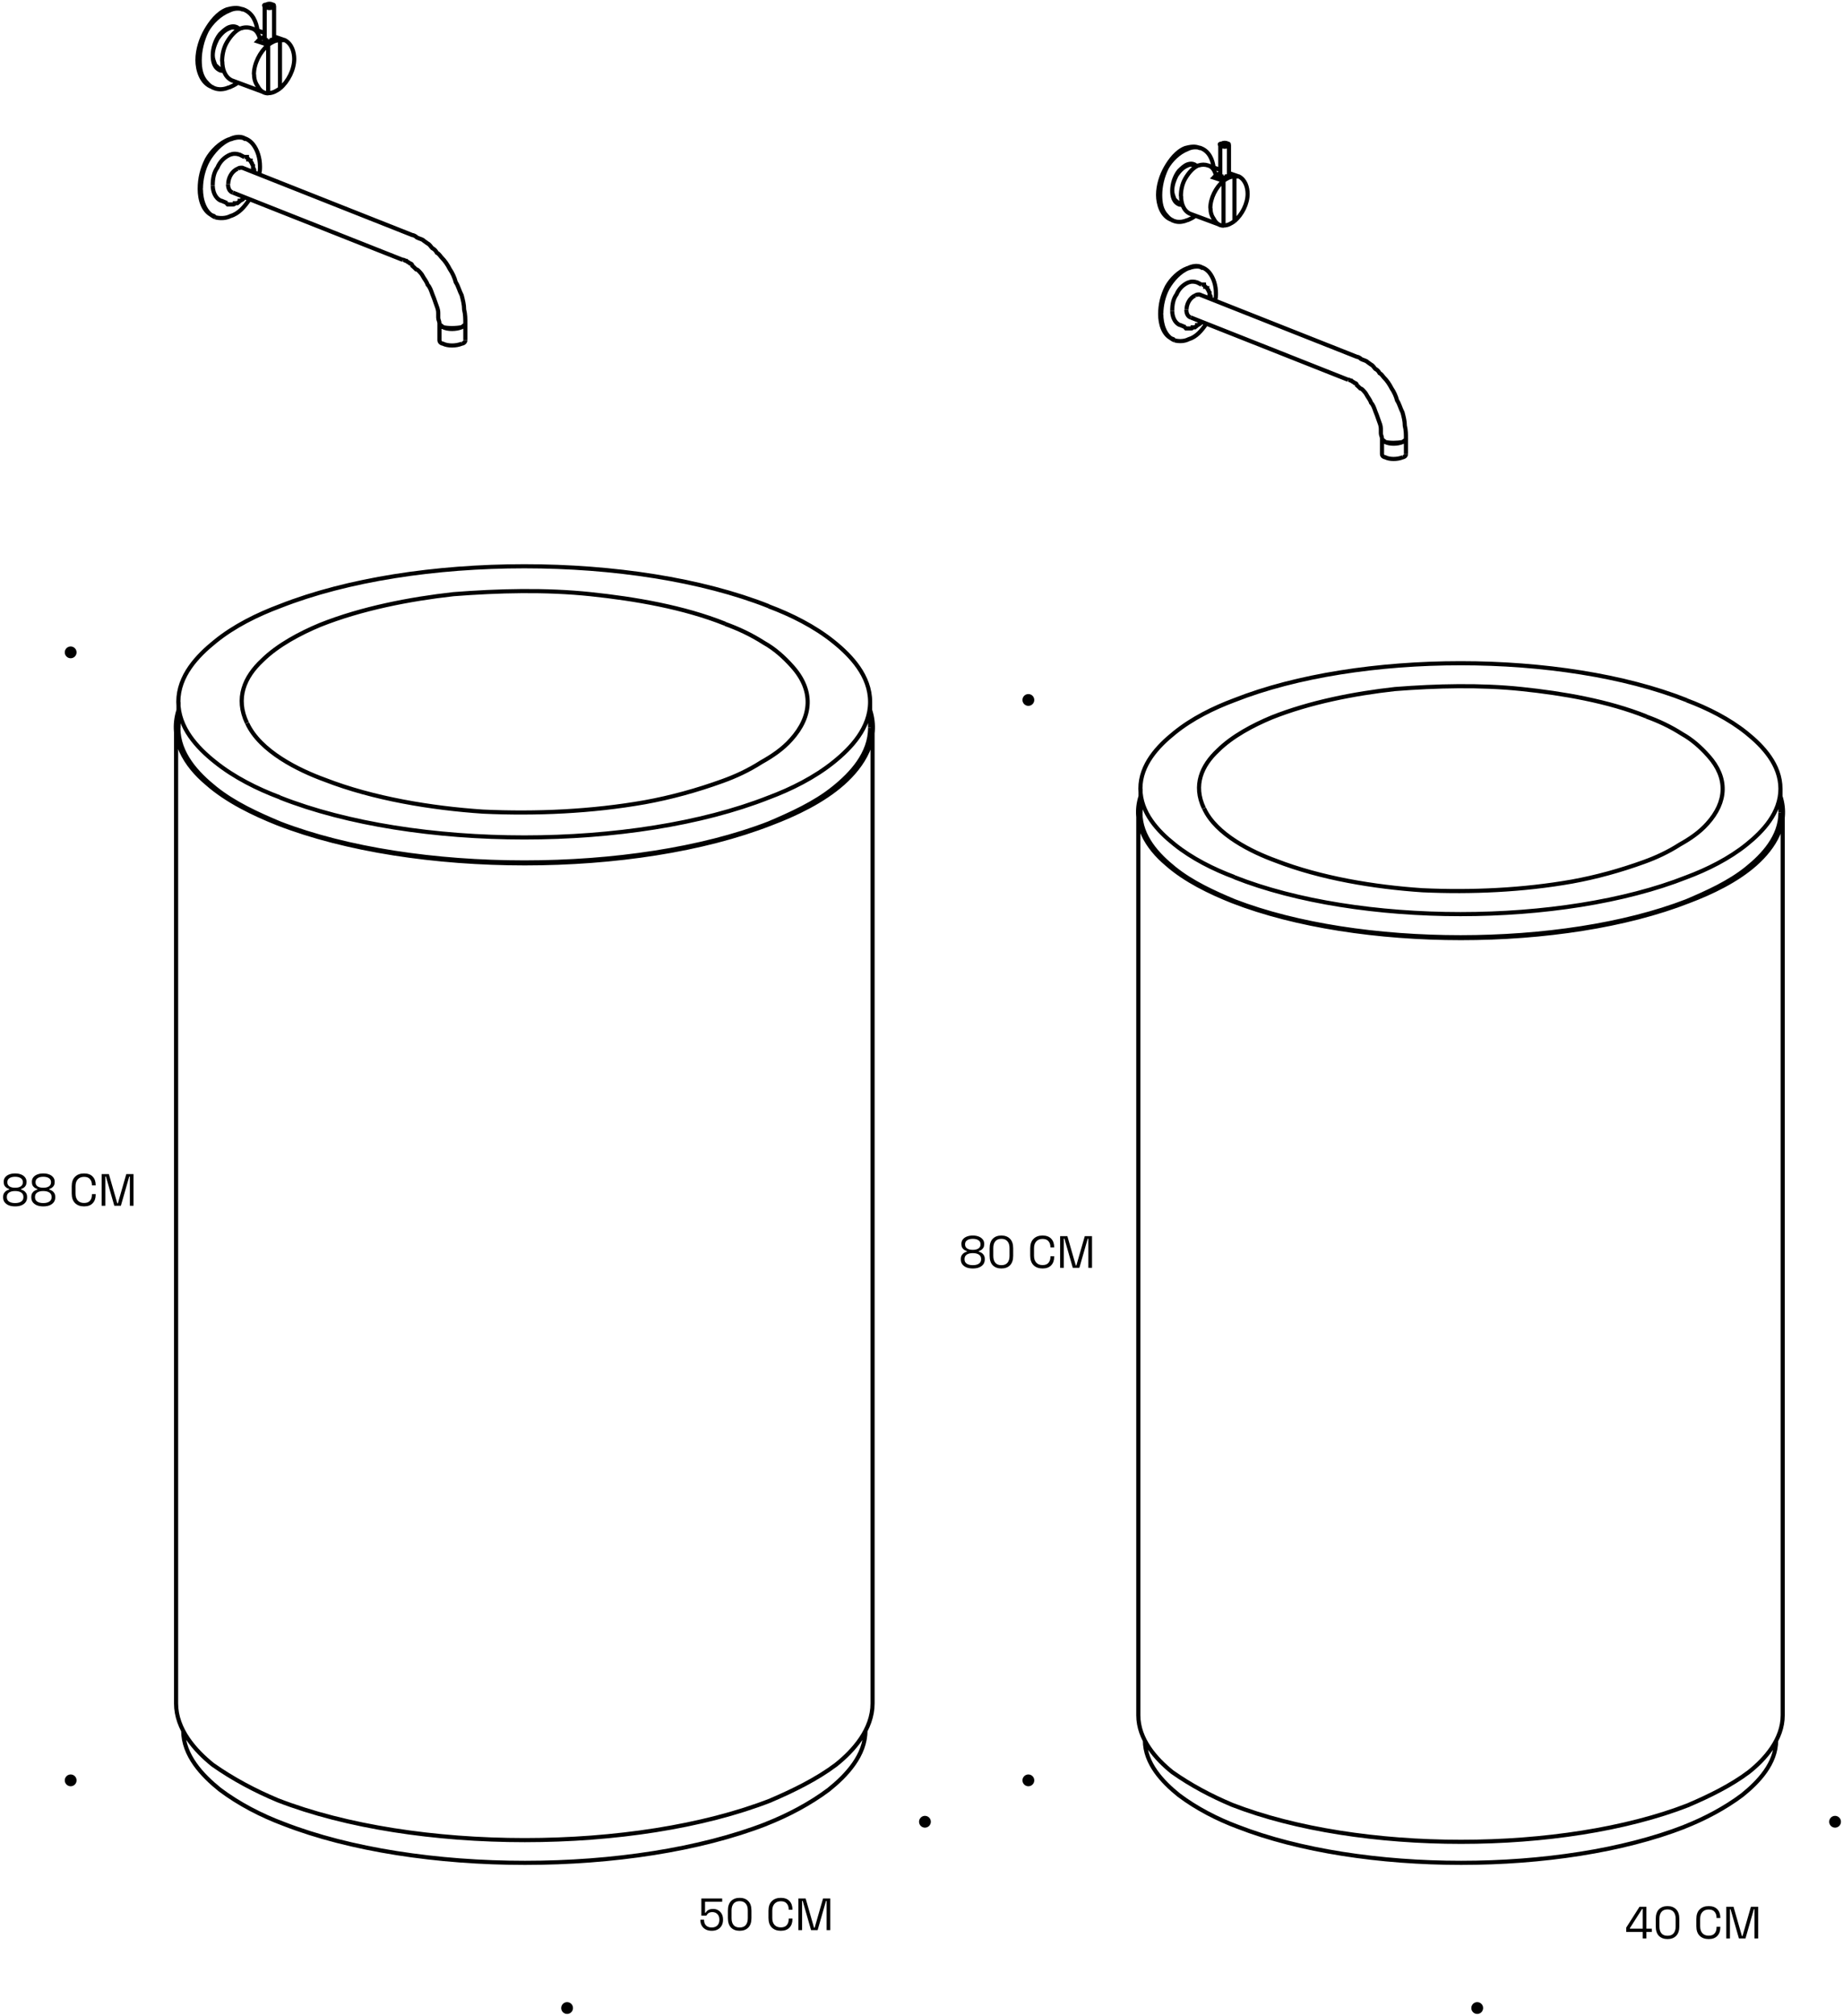 <svg width="891" height="974" viewBox="0 0 891 974" fill="none" xmlns="http://www.w3.org/2000/svg">
<path d="M107.383 34.182C107.383 34.182 106.795 34.182 106.207 33.594M114.27 13.101C114.858 13.101 114.858 13.689 115.446 13.689M102.848 26.791C102.848 23.348 104.023 19.4 106.291 16.544C107.467 15.369 109.147 13.689 110.827 13.101C112.59 12.513 114.27 12.513 115.95 14.277L114.27 13.689M102.848 26.791C102.848 29.647 103.436 33.006 106.879 34.182M102.848 26.791C102.848 23.936 103.939 21.08 105.115 18.812C106.291 17.132 107.971 14.865 110.827 13.689C112.002 13.101 113.094 13.101 114.27 13.689M102.848 26.791C102.848 28.471 103.436 29.647 104.023 31.327C105.199 32.502 106.291 33.594 107.971 34.182M107.971 34.182H106.795M107.971 34.182L106.795 33.594M102.848 42.161C97.22 40.481 95.457 33.594 95.457 29.059C95.457 23.936 97.22 18.728 99.488 14.781C101.756 10.833 105.199 6.214 109.735 4.534C112.002 3.946 114.858 3.358 117.126 4.534H117.714C115.446 3.946 113.178 3.946 110.827 5.122C106.291 6.886 102.26 10.833 99.992 14.865C97.724 19.4 96.548 24.523 96.548 29.143M124.517 14.781C123.929 10.749 122.249 6.214 117.63 4.534M110.827 42.245C112.002 41.657 113.682 41.069 114.858 39.977M96.548 29.059C96.548 33.006 97.136 37.038 99.992 39.894C102.848 43.337 106.795 43.925 110.827 42.161M115.446 14.277C115.446 13.689 114.858 13.689 114.27 13.689M129.64 21.668L124.517 19.988C125.693 18.812 126.784 18.308 127.96 17.72M129.64 21.668C131.32 20.492 133.084 19.4 135.351 19.4M129.64 21.668V45.101M129.64 21.668C125.609 25.111 122.753 30.823 122.753 35.946M135.351 19.4L132.496 18.224M135.351 19.4V42.833M127.96 17.636C126.784 18.224 125.693 18.812 124.517 19.904M131.992 18.224V18.812H132.58M128.464 19.988H131.32V19.4H132.496V18.812V2.854M128.548 19.988V19.4H127.96V18.812V2.854M135.351 42.749C133.672 43.925 131.908 45.017 129.64 45.017M135.351 42.749V19.316M135.351 42.749C139.383 39.306 142.239 33.594 142.239 28.471M122.837 35.946C122.837 38.214 123.425 39.977 124.601 41.657C125.777 43.925 127.456 45.101 129.724 45.101M107.383 29.647C107.383 26.791 107.971 23.348 109.651 20.492C111.33 17.636 113.682 14.781 116.538 13.605M107.467 29.647C107.467 33.09 108.559 37.122 112.002 38.802L127.372 44.513M116.538 13.689C118.218 13.101 119.981 13.101 121.661 13.689M121.661 13.689C123.929 14.277 125.105 16.544 125.693 18.812M121.661 13.689L127.96 15.957M142.239 28.555C142.239 25.111 141.063 21.164 137.703 19.4H135.435M118.218 66.77C115.95 65.594 113.094 66.182 110.827 67.358M110.827 67.274C106.291 68.954 102.26 72.985 99.992 77.017C97.724 81.552 96.548 86.171 96.548 91.295C96.548 96.418 98.228 102.717 103.436 104.397L104.023 104.985M111.414 67.274C106.879 68.954 102.848 73.573 100.58 77.521C98.312 81.552 97.136 86.675 97.136 91.211M125.693 80.46C125.693 76.429 124.517 72.481 122.249 69.626C119.393 66.182 115.362 65.678 111.414 67.358M120.569 96.418C118.218 99.862 115.446 103.221 111.414 104.397C109.147 105.573 106.291 105.573 104.023 104.985M125.105 84.408C125.693 83.232 125.693 81.552 125.693 80.376M97.136 91.295C97.136 96.418 98.816 102.717 104.023 104.985M106.879 97.006C104.023 95.83 102.848 92.471 102.848 89.615M111.414 74.749C112.59 74.161 114.27 74.161 115.95 74.749L118.218 75.925M102.848 89.531C102.848 86.088 103.436 83.232 105.115 80.964C106.291 78.109 108.559 75.841 111.414 74.665M214.133 157.982C213.629 157.478 212.453 156.89 212.453 156.302C212.453 155.127 211.865 154.623 211.865 153.447V151.179C211.865 149.499 211.277 148.323 210.69 146.644C210.102 144.964 209.514 143.2 209.01 142.108C208.422 140.428 207.834 138.665 206.742 137.573C206.154 135.809 205.062 134.717 204.474 133.541C203.887 132.365 203.298 131.862 202.795 131.274C202.291 130.686 201.619 130.098 201.115 130.098C200.527 129.51 199.939 128.922 199.351 128.418C199.351 127.83 198.763 127.242 198.175 127.242C197.587 126.654 196.999 126.654 196.495 126.066C195.907 126.066 195.32 125.478 194.732 125.478M214.133 158.066C216.401 158.654 220.432 158.654 223.288 158.066M214.133 158.066C213.545 158.066 212.453 157.478 212.453 156.386V164.365C212.453 165.457 213.545 166.045 214.133 166.045C216.485 167.221 220.432 167.221 223.288 166.045M214.133 158.066C216.485 159.242 220.432 159.242 223.288 158.066M223.288 158.066C223.876 157.478 225.052 156.89 225.052 156.386M114.858 81.636C115.446 81.048 115.95 81.048 117.126 81.048L199.267 113.552C199.855 113.552 201.031 114.14 201.535 114.728C202.711 115.316 203.215 115.316 204.39 115.904C204.978 116.492 206.07 117.079 206.658 117.583C207.834 118.171 208.338 119.263 208.926 119.851C210.018 120.439 210.606 121.027 211.193 122.119C212.369 122.707 212.873 123.799 213.461 124.387C215.141 126.066 216.317 127.83 217.493 130.098C218.669 131.778 219.76 134.129 220.348 136.397C221.524 138.077 222.028 140.428 223.204 142.696C223.792 144.964 224.38 147.232 224.38 149.583C224.968 151.851 224.968 154.119 224.968 156.47M114.858 81.552C112.002 82.728 110.323 86.088 110.323 88.943M110.239 89.027C110.239 90.707 110.827 92.471 112.506 93.059M224.968 164.365C224.968 165.541 223.792 166.045 223.204 166.045M223.204 157.982C223.792 157.982 224.968 157.478 224.968 156.302V164.281M420.662 351.661C420.662 364.175 411.508 373.918 403.025 380.721C393.87 388.112 382.447 393.236 371.613 397.855C306.605 422.968 200.443 422.968 135.351 397.855C124.517 393.32 113.094 388.112 103.939 380.721C95.373 373.834 86.218 364.175 86.218 351.661M135.351 385.257C124.517 381.225 113.094 375.514 103.939 368.123C95.373 361.32 86.218 351.577 86.218 339.063C86.218 326.548 95.373 316.889 103.939 310.002C113.094 302.527 124.517 296.9 135.351 292.869C200.443 267.168 306.605 267.168 371.613 292.869M371.613 292.953C382.447 296.984 393.87 302.695 403.025 310.086C411.508 316.889 420.662 326.632 420.662 339.147C420.662 351.661 411.592 361.32 403.025 368.207C393.87 375.598 382.447 381.309 371.613 385.341C306.521 411.041 200.443 411.041 135.351 385.341M350.531 301.435C356.831 303.703 363.046 306.559 369.345 310.59C374.468 313.446 379.004 317.477 383.035 322.013C393.282 333.435 392.778 345.95 382.447 357.372C378.416 361.908 373.292 365.351 368.169 368.207C361.87 372.238 355.655 375.094 349.356 377.362C336.841 381.897 324.243 385.341 311.728 387.608C286.028 392.144 259.235 393.32 233.535 392.144C208.422 390.464 180.454 385.844 157.105 376.774C144.59 372.238 125.693 363.083 119.477 349.393M119.393 349.309C113.682 337.299 118.218 327.052 126.784 319.073C134.26 311.682 145.094 305.971 154.753 301.939C174.742 293.96 198.091 289.425 219.256 287.073C240.926 285.394 263.771 284.806 285.44 287.073C307.109 289.341 330.542 293.373 350.531 301.351M420.662 343.094C425.282 357.372 417.219 369.887 407.56 378.453C397.901 387.02 384.799 393.32 372.789 397.855C307.193 423.556 200.443 423.556 134.26 397.855C122.837 393.32 109.651 387.02 99.992 378.453C89.745 369.887 81.766 357.372 86.302 343.094M372.705 869.79C383.539 865.17 394.962 859.543 404.116 852.656C412.683 845.853 421.838 835.522 421.838 823.008V351.661M372.789 869.79C307.109 895.49 200.443 895.49 134.26 869.79C123.425 865.254 112.59 859.543 102.848 852.656C94.281 845.769 85.126 835.522 85.126 823.008V351.661M370.521 881.212C306.017 906.325 201.619 906.325 137.115 881.212C126.281 877.181 115.446 871.553 106.291 864.666C97.724 857.779 88.569 848.12 88.569 836.11M418.395 836.11C418.395 848.12 409.24 857.779 400.673 864.666C391.518 871.553 380.683 877.181 370.437 881.212M103.436 42.245H102.26M132.496 17.636L137.619 19.4M117.714 66.77L118.889 67.358M118.218 75.841H119.393C119.393 76.429 119.981 76.429 119.981 77.017C120.569 77.017 120.569 77.605 121.157 77.605C121.157 77.996 121.353 78.388 121.745 78.78C121.745 78.78 121.745 79.368 122.333 79.956V81.132C122.725 81.524 122.921 81.916 122.921 82.308V83.484M118.218 95.242C117.63 95.83 117.63 96.418 117.042 96.418C116.65 96.81 116.258 97.006 115.866 97.006C115.866 97.594 115.278 97.594 114.69 98.182H113.514C113.514 98.77 112.926 98.77 112.338 98.77H110.071L109.483 98.182M109.735 98.098L106.879 96.922M194.732 125.562L112.59 93.059M86.302 351.661V339.147M420.662 339.063V351.577M131.992 3.442C132.58 2.854 132.58 2.266 131.992 2.266C130.816 1.678 129.724 1.678 128.548 2.266C127.372 2.266 127.372 2.854 128.548 3.442C129.724 4.03 130.816 4.03 131.992 3.442Z" stroke="black" stroke-width="2"/>
<path d="M470.3 612.872C469.119 612.872 468.092 612.697 467.217 612.347C466.357 611.983 465.686 611.48 465.205 610.838C464.739 610.182 464.506 609.417 464.506 608.543V608.302C464.506 607.544 464.666 606.917 464.987 606.422C465.307 605.926 465.694 605.547 466.146 605.285C466.612 605.008 467.042 604.833 467.436 604.76V604.476C467.042 604.359 466.634 604.17 466.211 603.907C465.803 603.645 465.461 603.288 465.184 602.836C464.921 602.384 464.79 601.83 464.79 601.174V600.934C464.79 600.103 465.023 599.396 465.49 598.813C465.971 598.215 466.627 597.756 467.457 597.435C468.288 597.115 469.236 596.954 470.3 596.954C471.378 596.954 472.326 597.115 473.142 597.435C473.973 597.756 474.622 598.215 475.088 598.813C475.569 599.396 475.81 600.103 475.81 600.934V601.174C475.81 601.83 475.679 602.384 475.416 602.836C475.154 603.288 474.819 603.645 474.41 603.907C474.002 604.17 473.594 604.359 473.186 604.476V604.76C473.594 604.833 474.024 605.008 474.476 605.285C474.928 605.547 475.307 605.926 475.613 606.422C475.934 606.917 476.094 607.544 476.094 608.302V608.543C476.094 609.417 475.861 610.182 475.394 610.838C474.928 611.48 474.257 611.983 473.383 612.347C472.523 612.697 471.495 612.872 470.3 612.872ZM470.3 611.276C471.539 611.276 472.515 611.035 473.23 610.554C473.959 610.073 474.323 609.373 474.323 608.455V608.28C474.323 607.362 473.966 606.662 473.252 606.181C472.537 605.7 471.553 605.46 470.3 605.46C469.061 605.46 468.084 605.7 467.37 606.181C466.656 606.662 466.299 607.362 466.299 608.28V608.455C466.299 609.373 466.656 610.073 467.37 610.554C468.099 611.035 469.075 611.276 470.3 611.276ZM470.3 603.864C471.466 603.864 472.377 603.645 473.033 603.208C473.703 602.756 474.039 602.122 474.039 601.305V601.131C474.039 600.3 473.703 599.666 473.033 599.228C472.362 598.776 471.451 598.551 470.3 598.551C469.148 598.551 468.237 598.776 467.567 599.228C466.896 599.666 466.561 600.3 466.561 601.131V601.305C466.561 602.122 466.896 602.756 467.567 603.208C468.237 603.645 469.148 603.864 470.3 603.864ZM484.119 612.872C482.385 612.872 481 612.362 479.965 611.341C478.945 610.306 478.434 608.761 478.434 606.706V603.12C478.434 601.08 478.945 599.542 479.965 598.507C481 597.472 482.385 596.954 484.119 596.954C485.868 596.954 487.253 597.472 488.273 598.507C489.308 599.542 489.826 601.08 489.826 603.12V606.706C489.826 608.761 489.308 610.306 488.273 611.341C487.253 612.362 485.868 612.872 484.119 612.872ZM484.119 611.276C485.431 611.276 486.415 610.882 487.071 610.095C487.727 609.308 488.055 608.207 488.055 606.793V603.011C488.055 601.597 487.72 600.504 487.049 599.731C486.379 598.944 485.402 598.551 484.119 598.551C482.837 598.551 481.86 598.944 481.189 599.731C480.533 600.518 480.205 601.612 480.205 603.011V606.793C480.205 608.222 480.533 609.33 481.189 610.117C481.845 610.889 482.822 611.276 484.119 611.276ZM504.026 612.872C502.204 612.872 500.754 612.347 499.675 611.298C498.596 610.233 498.057 608.688 498.057 606.662V603.164C498.057 601.138 498.596 599.6 499.675 598.551C500.754 597.486 502.204 596.954 504.026 596.954C505.833 596.954 507.218 597.457 508.18 598.463C509.157 599.469 509.645 600.846 509.645 602.595V602.705H507.83V602.53C507.83 601.378 507.517 600.438 506.89 599.709C506.278 598.966 505.323 598.594 504.026 598.594C502.729 598.594 501.716 598.995 500.987 599.797C500.258 600.584 499.894 601.692 499.894 603.12V606.706C499.894 608.134 500.258 609.25 500.987 610.051C501.716 610.838 502.729 611.232 504.026 611.232C505.323 611.232 506.278 610.868 506.89 610.139C507.517 609.395 507.83 608.448 507.83 607.296V606.947H509.645V607.231C509.645 608.98 509.157 610.357 508.18 611.363C507.218 612.369 505.833 612.872 504.026 612.872ZM512.523 612.566V597.261H516.021L520.088 611.407H520.372L524.439 597.261H527.937V612.566H526.166V598.463H525.86L521.815 612.566H518.645L514.6 598.463H514.294V612.566H512.523Z" fill="black"/>
<path d="M7.3 582.872C6.119 582.872 5.092 582.697 4.217 582.347C3.357 581.983 2.686 581.48 2.205 580.838C1.739 580.182 1.506 579.417 1.506 578.543V578.302C1.506 577.544 1.666 576.917 1.987 576.422C2.307 575.926 2.694 575.547 3.146 575.285C3.612 575.008 4.042 574.833 4.436 574.76V574.476C4.042 574.359 3.634 574.17 3.211 573.907C2.803 573.645 2.461 573.288 2.184 572.836C1.921 572.384 1.79 571.83 1.79 571.174V570.934C1.79 570.103 2.023 569.396 2.49 568.813C2.971 568.215 3.627 567.756 4.457 567.435C5.288 567.115 6.236 566.954 7.3 566.954C8.379 566.954 9.326 567.115 10.142 567.435C10.973 567.756 11.622 568.215 12.088 568.813C12.569 569.396 12.81 570.103 12.81 570.934V571.174C12.81 571.83 12.678 572.384 12.416 572.836C12.154 573.288 11.819 573.645 11.41 573.907C11.002 574.17 10.594 574.359 10.186 574.476V574.76C10.594 574.833 11.024 575.008 11.476 575.285C11.928 575.547 12.307 575.926 12.613 576.422C12.934 576.917 13.094 577.544 13.094 578.302V578.543C13.094 579.417 12.861 580.182 12.394 580.838C11.928 581.48 11.257 581.983 10.383 582.347C9.523 582.697 8.495 582.872 7.3 582.872ZM7.3 581.276C8.539 581.276 9.515 581.035 10.23 580.554C10.959 580.073 11.323 579.373 11.323 578.455V578.28C11.323 577.362 10.966 576.662 10.252 576.181C9.537 575.7 8.553 575.46 7.3 575.46C6.061 575.46 5.084 575.7 4.37 576.181C3.656 576.662 3.299 577.362 3.299 578.28V578.455C3.299 579.373 3.656 580.073 4.37 580.554C5.099 581.035 6.075 581.276 7.3 581.276ZM7.3 573.864C8.466 573.864 9.377 573.645 10.033 573.208C10.703 572.756 11.039 572.122 11.039 571.305V571.131C11.039 570.3 10.703 569.666 10.033 569.228C9.362 568.776 8.451 568.551 7.3 568.551C6.148 568.551 5.237 568.776 4.567 569.228C3.896 569.666 3.561 570.3 3.561 571.131V571.305C3.561 572.122 3.896 572.756 4.567 573.208C5.237 573.645 6.148 573.864 7.3 573.864ZM20.922 582.872C19.742 582.872 18.714 582.697 17.84 582.347C16.98 581.983 16.309 581.48 15.828 580.838C15.362 580.182 15.128 579.417 15.128 578.543V578.302C15.128 577.544 15.289 576.917 15.609 576.422C15.93 575.926 16.316 575.547 16.768 575.285C17.235 575.008 17.665 574.833 18.058 574.76V574.476C17.665 574.359 17.256 574.17 16.834 573.907C16.426 573.645 16.083 573.288 15.806 572.836C15.544 572.384 15.413 571.83 15.413 571.174V570.934C15.413 570.103 15.646 569.396 16.112 568.813C16.593 568.215 17.249 567.756 18.08 567.435C18.911 567.115 19.858 566.954 20.922 566.954C22.001 566.954 22.948 567.115 23.765 567.435C24.596 567.756 25.244 568.215 25.711 568.813C26.192 569.396 26.432 570.103 26.432 570.934V571.174C26.432 571.83 26.301 572.384 26.039 572.836C25.776 573.288 25.441 573.645 25.033 573.907C24.625 574.17 24.217 574.359 23.808 574.476V574.76C24.217 574.833 24.647 575.008 25.099 575.285C25.55 575.547 25.929 575.926 26.235 576.422C26.556 576.917 26.716 577.544 26.716 578.302V578.543C26.716 579.417 26.483 580.182 26.017 580.838C25.55 581.48 24.88 581.983 24.005 582.347C23.145 582.697 22.118 582.872 20.922 582.872ZM20.922 581.276C22.161 581.276 23.138 581.035 23.852 580.554C24.581 580.073 24.945 579.373 24.945 578.455V578.28C24.945 577.362 24.588 576.662 23.874 576.181C23.16 575.7 22.176 575.46 20.922 575.46C19.683 575.46 18.707 575.7 17.993 576.181C17.278 576.662 16.921 577.362 16.921 578.28V578.455C16.921 579.373 17.278 580.073 17.993 580.554C18.721 581.035 19.698 581.276 20.922 581.276ZM20.922 573.864C22.088 573.864 23 573.645 23.655 573.208C24.326 572.756 24.661 572.122 24.661 571.305V571.131C24.661 570.3 24.326 569.666 23.655 569.228C22.985 568.776 22.074 568.551 20.922 568.551C19.771 568.551 18.86 568.776 18.189 569.228C17.519 569.666 17.184 570.3 17.184 571.131V571.305C17.184 572.122 17.519 572.756 18.189 573.208C18.86 573.645 19.771 573.864 20.922 573.864ZM40.642 582.872C38.82 582.872 37.369 582.347 36.291 581.298C35.212 580.233 34.673 578.688 34.673 576.662V573.164C34.673 571.138 35.212 569.6 36.291 568.551C37.369 567.486 38.82 566.954 40.642 566.954C42.449 566.954 43.834 567.457 44.796 568.463C45.773 569.469 46.261 570.846 46.261 572.595V572.705H44.446V572.53C44.446 571.378 44.133 570.438 43.506 569.709C42.894 568.966 41.939 568.594 40.642 568.594C39.344 568.594 38.331 568.995 37.602 569.797C36.874 570.584 36.509 571.692 36.509 573.12V576.706C36.509 578.134 36.874 579.25 37.602 580.051C38.331 580.838 39.344 581.232 40.642 581.232C41.939 581.232 42.894 580.868 43.506 580.139C44.133 579.395 44.446 578.448 44.446 577.296V576.947H46.261V577.231C46.261 578.98 45.773 580.357 44.796 581.363C43.834 582.369 42.449 582.872 40.642 582.872ZM49.138 582.566V567.261H52.636L56.703 581.407H56.987L61.054 567.261H64.553V582.566H62.782V568.463H62.475L58.431 582.566H55.26L51.215 568.463H50.909V582.566H49.138Z" fill="black"/>
<path d="M344.103 932.872C342.981 932.872 342.011 932.66 341.195 932.238C340.379 931.8 339.745 931.203 339.293 930.445C338.841 929.672 338.615 928.783 338.615 927.777V927.515H340.386V927.712C340.386 928.863 340.721 929.745 341.392 930.357C342.062 930.97 342.952 931.276 344.059 931.276C345.225 931.276 346.136 930.948 346.792 930.292C347.448 929.636 347.776 928.739 347.776 927.602V927.406C347.776 926.312 347.456 925.445 346.814 924.804C346.187 924.148 345.371 923.82 344.365 923.82C343.782 923.82 343.301 923.915 342.922 924.104C342.543 924.279 342.245 924.505 342.026 924.782C341.807 925.044 341.625 925.299 341.479 925.547H339.074V917.261H349.132V918.857H340.845V924.148H341.151C341.312 923.856 341.53 923.572 341.807 923.295C342.099 923.018 342.485 922.785 342.966 922.595C343.447 922.406 344.045 922.311 344.759 922.311C345.648 922.311 346.45 922.515 347.164 922.923C347.893 923.332 348.469 923.915 348.891 924.673C349.329 925.431 349.547 926.334 349.547 927.384V927.624C349.547 928.659 349.329 929.57 348.891 930.357C348.454 931.144 347.827 931.764 347.011 932.216C346.195 932.653 345.225 932.872 344.103 932.872ZM357.585 932.872C355.851 932.872 354.466 932.362 353.431 931.341C352.411 930.306 351.901 928.761 351.901 926.706V923.12C351.901 921.08 352.411 919.542 353.431 918.507C354.466 917.472 355.851 916.954 357.585 916.954C359.335 916.954 360.719 917.472 361.74 918.507C362.775 919.542 363.292 921.08 363.292 923.12V926.706C363.292 928.761 362.775 930.306 361.74 931.341C360.719 932.362 359.335 932.872 357.585 932.872ZM357.585 931.276C358.897 931.276 359.881 930.882 360.537 930.095C361.193 929.308 361.521 928.207 361.521 926.793V923.011C361.521 921.597 361.186 920.504 360.515 919.731C359.845 918.944 358.868 918.551 357.585 918.551C356.303 918.551 355.326 918.944 354.656 919.731C354 920.518 353.672 921.612 353.672 923.011V926.793C353.672 928.222 354 929.33 354.656 930.117C355.312 930.889 356.288 931.276 357.585 931.276ZM377.492 932.872C375.67 932.872 374.22 932.347 373.141 931.298C372.062 930.233 371.523 928.688 371.523 926.662V923.164C371.523 921.138 372.062 919.6 373.141 918.551C374.22 917.486 375.67 916.954 377.492 916.954C379.3 916.954 380.684 917.457 381.646 918.463C382.623 919.469 383.111 920.846 383.111 922.595V922.705H381.297V922.53C381.297 921.378 380.983 920.438 380.356 919.709C379.744 918.966 378.789 918.594 377.492 918.594C376.195 918.594 375.182 918.995 374.453 919.797C373.724 920.584 373.36 921.692 373.36 923.12V926.706C373.36 928.134 373.724 929.25 374.453 930.051C375.182 930.838 376.195 931.232 377.492 931.232C378.789 931.232 379.744 930.868 380.356 930.139C380.983 929.395 381.297 928.448 381.297 927.296V926.947H383.111V927.231C383.111 928.98 382.623 930.357 381.646 931.363C380.684 932.369 379.3 932.872 377.492 932.872ZM385.989 932.566V917.261H389.487L393.554 931.407H393.838L397.905 917.261H401.403V932.566H399.632V918.463H399.326L395.281 932.566H392.111L388.066 918.463H387.76V932.566H385.989Z" fill="black"/>
<path d="M794.18 936.566V933.439H786.2V931.34L792.628 921.261H795.951V931.843H798.575V933.439H795.951V936.566H794.18ZM787.971 931.843H794.18V922.332H793.874L787.971 931.581V931.843ZM806.162 936.872C804.427 936.872 803.043 936.362 802.008 935.341C800.987 934.306 800.477 932.761 800.477 930.706V927.12C800.477 925.08 800.987 923.542 802.008 922.507C803.043 921.472 804.427 920.954 806.162 920.954C807.911 920.954 809.296 921.472 810.316 922.507C811.351 923.542 811.869 925.08 811.869 927.12V930.706C811.869 932.761 811.351 934.306 810.316 935.341C809.296 936.362 807.911 936.872 806.162 936.872ZM806.162 935.276C807.474 935.276 808.458 934.882 809.114 934.095C809.77 933.308 810.098 932.207 810.098 930.793V927.011C810.098 925.597 809.762 924.504 809.092 923.731C808.421 922.944 807.445 922.551 806.162 922.551C804.879 922.551 803.903 922.944 803.232 923.731C802.576 924.518 802.248 925.612 802.248 927.011V930.793C802.248 932.222 802.576 933.33 803.232 934.117C803.888 934.889 804.865 935.276 806.162 935.276ZM826.069 936.872C824.247 936.872 822.796 936.347 821.718 935.298C820.639 934.233 820.1 932.688 820.1 930.662V927.164C820.1 925.138 820.639 923.6 821.718 922.551C822.796 921.486 824.247 920.954 826.069 920.954C827.876 920.954 829.261 921.457 830.223 922.463C831.2 923.469 831.688 924.846 831.688 926.595V926.705H829.873V926.53C829.873 925.378 829.56 924.438 828.933 923.709C828.321 922.966 827.366 922.594 826.069 922.594C824.771 922.594 823.758 922.995 823.03 923.797C822.301 924.584 821.936 925.692 821.936 927.12V930.706C821.936 932.134 822.301 933.25 823.03 934.051C823.758 934.838 824.771 935.232 826.069 935.232C827.366 935.232 828.321 934.868 828.933 934.139C829.56 933.395 829.873 932.448 829.873 931.296V930.947H831.688V931.231C831.688 932.98 831.2 934.357 830.223 935.363C829.261 936.369 827.876 936.872 826.069 936.872ZM834.565 936.566V921.261H838.064L842.13 935.407H842.415L846.481 921.261H849.98V936.566H848.209V922.463H847.903L843.858 936.566H840.687L836.642 922.463H836.336V936.566H834.565Z" fill="black"/>
<circle cx="497.165" cy="338.191" r="2.852" fill="black"/>
<circle cx="34.165" cy="315.191" r="2.852" fill="black"/>
<circle cx="497.165" cy="860.191" r="2.852" fill="black"/>
<circle cx="887.165" cy="880.191" r="2.852" fill="black"/>
<circle cx="447.165" cy="880.191" r="2.852" fill="black"/>
<circle cx="714.165" cy="970.191" r="2.852" fill="black"/>
<circle cx="274.165" cy="970.191" r="2.852" fill="black"/>
<circle cx="34.165" cy="860.191" r="2.852" fill="black"/>
<path d="M570.912 98.937C570.912 98.937 570.368 98.937 569.824 98.393M577.284 79.432C577.828 79.432 577.828 79.976 578.372 79.976M566.716 92.099C566.716 88.913 567.804 85.26 569.902 82.618C570.99 81.53 572.544 79.976 574.098 79.432C575.73 78.888 577.284 78.888 578.838 80.52L577.284 79.976M566.716 92.099C566.716 94.741 567.26 97.849 570.446 98.937M566.716 92.099C566.716 89.457 567.726 86.814 568.814 84.716C569.902 83.162 571.456 81.064 574.098 79.976C575.186 79.432 576.196 79.432 577.284 79.976M566.716 92.099C566.716 93.653 567.26 94.741 567.804 96.295C568.892 97.383 569.902 98.393 571.456 98.937M571.456 98.937H570.368M571.456 98.937L570.368 98.393M566.716 106.319C561.51 104.765 559.878 98.393 559.878 94.197C559.878 89.457 561.51 84.639 563.608 80.986C565.706 77.334 568.892 73.06 573.088 71.506C575.186 70.962 577.828 70.418 579.926 71.506H580.47C578.372 70.962 576.274 70.962 574.098 72.05C569.902 73.682 566.172 77.334 564.074 81.064C561.976 85.26 560.888 90.001 560.888 94.275M586.765 80.986C586.221 77.257 584.667 73.06 580.393 71.506M574.098 106.397C575.186 105.853 576.74 105.309 577.828 104.299M560.888 94.197C560.888 97.849 561.432 101.579 564.074 104.221C566.716 107.407 570.368 107.951 574.098 106.319M578.372 80.52C578.372 79.976 577.828 79.976 577.284 79.976M591.505 87.359L586.765 85.804C587.853 84.716 588.863 84.25 589.951 83.706M591.505 87.359C593.059 86.271 594.691 85.26 596.789 85.26M591.505 87.359V109.039M591.505 87.359C587.775 90.544 585.133 95.829 585.133 100.569M596.789 85.26L594.147 84.172M596.789 85.26V106.941M589.951 83.629C588.863 84.172 587.853 84.716 586.765 85.727M593.681 84.172V84.716H594.225M590.417 85.804H593.059V85.26H594.147V84.716V69.952M590.495 85.804V85.26H589.951V84.716V69.952M596.789 106.863C595.235 107.951 593.603 108.961 591.505 108.961M596.789 106.863V85.183M596.789 106.863C600.519 103.677 603.161 98.393 603.161 93.653M585.21 100.569C585.21 102.667 585.754 104.299 586.842 105.853C587.93 107.951 589.484 109.039 591.582 109.039M570.912 94.741C570.912 92.099 571.456 88.913 573.01 86.271C574.564 83.629 576.74 80.986 579.382 79.898M570.99 94.741C570.99 97.927 572 101.657 575.186 103.211L589.407 108.495M579.382 79.976C580.937 79.432 582.568 79.432 584.123 79.976M584.123 79.976C586.221 80.52 587.309 82.618 587.853 84.716M584.123 79.976L589.951 82.074M603.161 93.731C603.161 90.544 602.073 86.892 598.965 85.26H596.867M580.937 129.088C578.838 128 576.196 128.544 574.098 129.632M574.098 129.554C569.902 131.108 566.172 134.838 564.074 138.568C561.976 142.764 560.888 147.038 560.888 151.778C560.888 156.518 562.442 162.347 567.26 163.901L567.804 164.445M574.642 129.554C570.446 131.108 566.716 135.382 564.618 139.034C562.52 142.764 561.432 147.504 561.432 151.701M587.853 141.754C587.853 138.024 586.765 134.372 584.666 131.73C582.024 128.544 578.294 128.077 574.642 129.632M583.112 156.518C580.937 159.704 578.372 162.813 574.642 163.901C572.544 164.989 569.902 164.989 567.804 164.445M587.309 145.406C587.853 144.318 587.853 142.764 587.853 141.676M561.432 151.778C561.432 156.518 562.986 162.347 567.804 164.445M570.446 157.062C567.804 155.975 566.716 152.866 566.716 150.224M574.642 136.47C575.73 135.926 577.284 135.926 578.838 136.47L580.937 137.558M566.716 150.146C566.716 146.96 567.26 144.318 568.814 142.22C569.902 139.578 572 137.48 574.642 136.392M669.679 213.478C669.213 213.012 668.125 212.468 668.125 211.924C668.125 210.836 667.581 210.37 667.581 209.282V207.184C667.581 205.63 667.037 204.542 666.493 202.988C665.949 201.434 665.405 199.802 664.939 198.792C664.395 197.237 663.851 195.606 662.841 194.595C662.297 192.963 661.286 191.953 660.743 190.865C660.199 189.777 659.655 189.311 659.188 188.767C658.722 188.223 658.1 187.679 657.634 187.679C657.09 187.135 656.546 186.591 656.002 186.125C656.002 185.581 655.458 185.037 654.914 185.037C654.371 184.493 653.826 184.493 653.36 183.949C652.816 183.949 652.272 183.405 651.728 183.405M669.679 213.556C671.777 214.1 675.507 214.1 678.149 213.556M669.679 213.556C669.135 213.556 668.125 213.012 668.125 212.002V219.384C668.125 220.394 669.135 220.938 669.679 220.938C671.855 222.026 675.507 222.026 678.149 220.938M669.679 213.556C671.855 214.644 675.507 214.644 678.149 213.556M678.149 213.556C678.693 213.012 679.781 212.468 679.781 212.002M577.828 142.842C578.372 142.298 578.838 142.298 579.926 142.298L655.925 172.371C656.469 172.371 657.556 172.915 658.023 173.459C659.111 174.003 659.577 174.003 660.665 174.547C661.209 175.091 662.219 175.635 662.763 176.101C663.851 176.645 664.317 177.655 664.861 178.199C665.871 178.743 666.415 179.287 666.959 180.297C668.047 180.841 668.513 181.851 669.057 182.395C670.611 183.949 671.699 185.581 672.787 187.679C673.875 189.233 674.885 191.409 675.429 193.507C676.517 195.062 676.983 197.237 678.071 199.335C678.615 201.434 679.159 203.532 679.159 205.708C679.703 207.806 679.703 209.904 679.703 212.08M577.828 142.764C575.186 143.852 573.632 146.96 573.632 149.602M573.554 149.68C573.554 151.234 574.098 152.866 575.652 153.41M679.703 219.384C679.703 220.472 678.615 220.938 678.071 220.938M678.071 213.478C678.615 213.478 679.703 213.012 679.703 211.924V219.306M860.763 392.673C860.763 404.251 852.292 413.265 844.444 419.56C835.974 426.398 825.405 431.138 815.381 435.412C755.235 458.647 657.012 458.647 596.789 435.412C586.765 431.216 576.196 426.398 567.726 419.56C559.8 413.187 551.33 404.251 551.33 392.673M596.789 423.756C586.765 420.026 576.196 414.742 567.726 407.903C559.8 401.609 551.33 392.595 551.33 381.016C551.33 369.438 559.8 360.502 567.726 354.129C576.196 347.214 586.765 342.007 596.789 338.277C657.012 314.499 755.235 314.499 815.381 338.277M815.381 338.355C825.405 342.085 835.974 347.369 844.444 354.207C852.292 360.502 860.763 369.516 860.763 381.094C860.763 392.673 852.37 401.609 844.444 407.981C835.974 414.819 825.405 420.103 815.381 423.833C755.158 447.612 657.012 447.612 596.789 423.833M795.877 346.203C801.705 348.301 807.455 350.943 813.283 354.673C818.023 357.316 822.219 361.046 825.949 365.242C835.43 375.81 834.963 387.388 825.405 397.957C821.675 402.153 816.935 405.339 812.195 407.981C806.367 411.711 800.617 414.353 794.789 416.451C783.21 420.647 771.554 423.833 759.975 425.932C736.197 430.128 711.408 431.216 687.629 430.128C664.395 428.574 638.518 424.3 616.915 415.907C605.337 411.711 587.852 403.241 582.102 390.574M582.024 390.497C576.74 379.385 580.937 369.904 588.863 362.522C595.779 355.684 605.803 350.4 614.739 346.67C633.234 339.287 654.837 335.091 674.419 332.915C694.468 331.361 715.604 330.817 735.653 332.915C755.702 335.013 777.382 338.743 795.877 346.126M860.763 384.746C865.036 397.957 857.577 409.535 848.64 417.461C839.704 425.388 827.581 431.216 816.469 435.412C755.779 459.191 657.013 459.191 595.779 435.412C585.21 431.216 573.01 425.388 564.074 417.461C554.594 409.535 547.211 397.957 551.408 384.746M816.391 872.052C826.416 867.778 836.984 862.572 845.454 856.2C853.38 849.906 861.85 840.348 861.85 828.769V392.673M816.469 872.052C755.702 895.831 657.013 895.831 595.779 872.052C585.754 867.856 575.73 862.572 566.716 856.2C558.79 849.828 550.32 840.348 550.32 828.769V392.673M814.371 882.621C754.691 905.855 658.1 905.855 598.421 882.621C588.396 878.891 578.372 873.684 569.902 867.312C561.976 860.94 553.506 852.004 553.506 840.891M858.664 840.891C858.664 852.004 850.194 860.94 842.268 867.312C833.798 873.684 823.774 878.891 814.293 882.621M567.26 106.397H566.172M594.147 83.629L598.887 85.26M580.47 129.088L581.558 129.632M580.937 137.48H582.024C582.024 138.024 582.568 138.024 582.568 138.568C583.112 138.568 583.112 139.112 583.656 139.112C583.656 139.475 583.838 139.837 584.2 140.2C584.2 140.2 584.2 140.744 584.744 141.288V142.376C585.107 142.738 585.288 143.101 585.288 143.464V144.551M580.937 155.431C580.393 155.974 580.393 156.518 579.849 156.518C579.486 156.881 579.123 157.062 578.761 157.062C578.761 157.606 578.217 157.606 577.673 158.15H576.585C576.585 158.694 576.041 158.694 575.497 158.694H573.399L572.855 158.15M573.088 158.073L570.446 156.985M651.728 183.483L575.73 153.41M551.408 392.673V381.094M860.763 381.016V392.595M593.681 70.496C594.225 69.952 594.225 69.408 593.681 69.408C592.593 68.864 591.582 68.864 590.495 69.408C589.407 69.408 589.407 69.952 590.495 70.496C591.582 71.04 592.593 71.04 593.681 70.496Z" stroke="black" stroke-width="2"/>
</svg>
